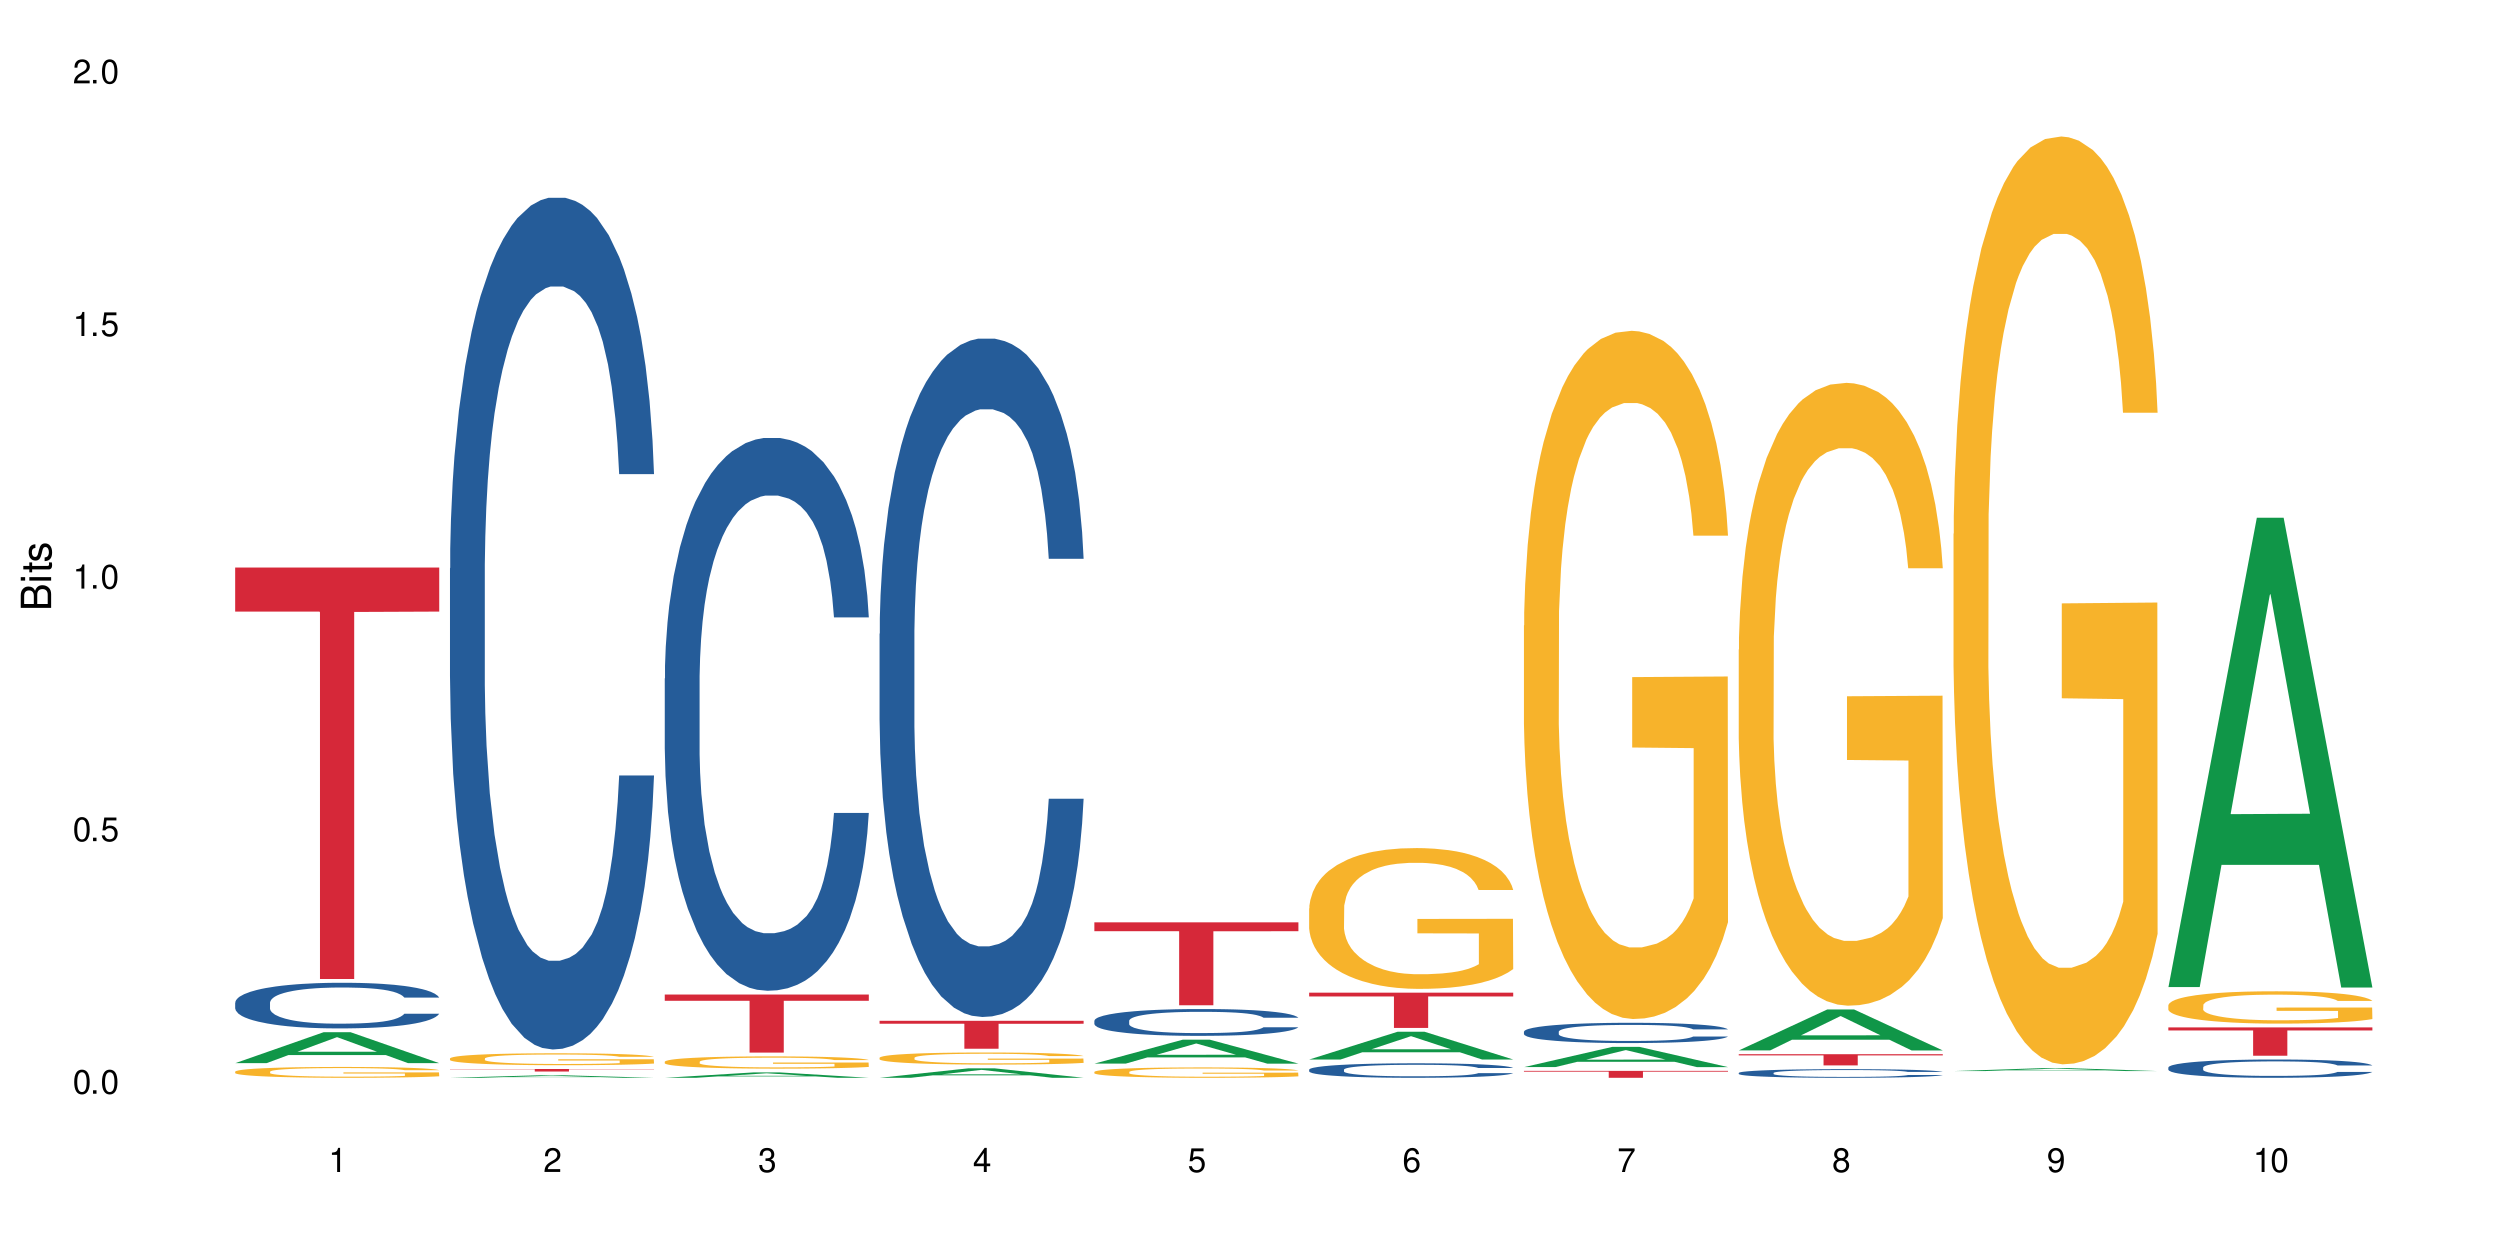 <?xml version="1.0" encoding="UTF-8"?>
<svg xmlns="http://www.w3.org/2000/svg" xmlns:xlink="http://www.w3.org/1999/xlink" width="720" height="360" viewBox="0 0 720 360">
<defs>
<g>
<g id="glyph-0-0">
</g>
<g id="glyph-0-1">
<path d="M 2.641 -6.938 C 2 -6.938 1.422 -6.656 1.078 -6.172 C 0.641 -5.562 0.406 -4.641 0.406 -3.359 C 0.406 -1.016 1.188 0.219 2.641 0.219 C 4.078 0.219 4.859 -1.016 4.859 -3.297 C 4.859 -4.641 4.656 -5.547 4.203 -6.172 C 3.844 -6.656 3.281 -6.938 2.641 -6.938 Z M 2.641 -6.188 C 3.547 -6.188 4 -5.25 4 -3.375 C 4 -1.406 3.562 -0.484 2.625 -0.484 C 1.734 -0.484 1.281 -1.438 1.281 -3.344 C 1.281 -5.25 1.734 -6.188 2.641 -6.188 Z M 2.641 -6.188 "/>
</g>
<g id="glyph-0-2">
<path d="M 1.828 -1 L 0.828 -1 L 0.828 0 L 1.828 0 Z M 1.828 -1 "/>
</g>
<g id="glyph-0-3">
<path d="M 4.562 -6.797 L 1.062 -6.797 L 0.547 -3.094 L 1.328 -3.094 C 1.719 -3.562 2.047 -3.734 2.578 -3.734 C 3.484 -3.734 4.062 -3.109 4.062 -2.094 C 4.062 -1.125 3.484 -0.531 2.578 -0.531 C 1.828 -0.531 1.375 -0.906 1.188 -1.672 L 0.328 -1.672 C 0.453 -1.109 0.547 -0.844 0.75 -0.594 C 1.125 -0.078 1.828 0.219 2.594 0.219 C 3.969 0.219 4.922 -0.781 4.922 -2.219 C 4.922 -3.562 4.031 -4.484 2.719 -4.484 C 2.25 -4.484 1.859 -4.359 1.469 -4.062 L 1.734 -5.969 L 4.562 -5.969 Z M 4.562 -6.797 "/>
</g>
<g id="glyph-0-4">
<path d="M 2.484 -4.938 L 2.484 0 L 3.328 0 L 3.328 -6.938 L 2.766 -6.938 C 2.469 -5.875 2.281 -5.734 0.984 -5.562 L 0.984 -4.938 Z M 2.484 -4.938 "/>
</g>
<g id="glyph-0-5">
<path d="M 4.859 -0.828 L 1.281 -0.828 C 1.359 -1.406 1.672 -1.781 2.5 -2.281 L 3.469 -2.828 C 4.406 -3.344 4.906 -4.062 4.906 -4.906 C 4.906 -5.484 4.672 -6.031 4.266 -6.406 C 3.859 -6.766 3.375 -6.938 2.719 -6.938 C 1.859 -6.938 1.219 -6.625 0.844 -6.031 C 0.609 -5.672 0.5 -5.234 0.484 -4.531 L 1.328 -4.531 C 1.359 -5.016 1.406 -5.281 1.531 -5.516 C 1.75 -5.938 2.188 -6.203 2.703 -6.203 C 3.469 -6.203 4.031 -5.641 4.031 -4.891 C 4.031 -4.344 3.719 -3.859 3.125 -3.516 L 2.234 -3 C 0.812 -2.172 0.406 -1.531 0.328 -0.016 L 4.859 -0.016 Z M 4.859 -0.828 "/>
</g>
<g id="glyph-0-6">
<path d="M 2.125 -3.188 L 2.578 -3.188 C 3.5 -3.188 3.984 -2.766 3.984 -1.922 C 3.984 -1.062 3.469 -0.531 2.594 -0.531 C 1.656 -0.531 1.203 -1 1.156 -2.016 L 0.312 -2.016 C 0.344 -1.453 0.438 -1.094 0.609 -0.781 C 0.953 -0.109 1.625 0.219 2.547 0.219 C 3.953 0.219 4.859 -0.625 4.859 -1.938 C 4.859 -2.828 4.516 -3.297 3.703 -3.594 C 4.344 -3.844 4.656 -4.328 4.656 -5.031 C 4.656 -6.219 3.875 -6.938 2.578 -6.938 C 1.203 -6.938 0.484 -6.172 0.453 -4.703 L 1.297 -4.703 C 1.312 -5.125 1.344 -5.359 1.453 -5.578 C 1.641 -5.969 2.062 -6.203 2.594 -6.203 C 3.344 -6.203 3.797 -5.75 3.797 -5 C 3.797 -4.516 3.609 -4.219 3.25 -4.047 C 3.016 -3.953 2.703 -3.922 2.125 -3.906 Z M 2.125 -3.188 "/>
</g>
<g id="glyph-0-7">
<path d="M 3.141 -1.672 L 3.141 0 L 3.984 0 L 3.984 -1.672 L 4.984 -1.672 L 4.984 -2.438 L 3.984 -2.438 L 3.984 -6.938 L 3.359 -6.938 L 0.266 -2.578 L 0.266 -1.672 Z M 3.141 -2.438 L 1 -2.438 L 3.141 -5.5 Z M 3.141 -2.438 "/>
</g>
<g id="glyph-0-8">
<path d="M 4.781 -5.125 C 4.609 -6.266 3.891 -6.938 2.844 -6.938 C 2.094 -6.938 1.422 -6.578 1.031 -5.953 C 0.594 -5.266 0.406 -4.422 0.406 -3.172 C 0.406 -2 0.578 -1.25 0.984 -0.641 C 1.359 -0.078 1.953 0.219 2.703 0.219 C 3.984 0.219 4.922 -0.75 4.922 -2.094 C 4.922 -3.375 4.062 -4.281 2.844 -4.281 C 2.172 -4.281 1.641 -4.031 1.281 -3.516 C 1.281 -5.234 1.828 -6.188 2.797 -6.188 C 3.391 -6.188 3.797 -5.797 3.938 -5.125 Z M 2.734 -3.531 C 3.547 -3.531 4.062 -2.953 4.062 -2.031 C 4.062 -1.156 3.484 -0.531 2.703 -0.531 C 1.922 -0.531 1.328 -1.188 1.328 -2.078 C 1.328 -2.938 1.906 -3.531 2.734 -3.531 Z M 2.734 -3.531 "/>
</g>
<g id="glyph-0-9">
<path d="M 4.984 -6.797 L 0.438 -6.797 L 0.438 -5.969 L 4.109 -5.969 C 2.5 -3.656 1.828 -2.234 1.328 0 L 2.219 0 C 2.594 -2.172 3.453 -4.047 4.984 -6.094 Z M 4.984 -6.797 "/>
</g>
<g id="glyph-0-10">
<path d="M 3.75 -3.656 C 4.469 -4.094 4.688 -4.438 4.688 -5.078 C 4.688 -6.172 3.844 -6.938 2.641 -6.938 C 1.438 -6.938 0.594 -6.172 0.594 -5.094 C 0.594 -4.438 0.812 -4.094 1.516 -3.656 C 0.734 -3.266 0.359 -2.703 0.359 -1.922 C 0.359 -0.656 1.281 0.219 2.641 0.219 C 3.984 0.219 4.922 -0.656 4.922 -1.922 C 4.922 -2.703 4.531 -3.266 3.75 -3.656 Z M 2.641 -6.188 C 3.359 -6.188 3.812 -5.75 3.812 -5.062 C 3.812 -4.406 3.344 -3.984 2.641 -3.984 C 1.922 -3.984 1.453 -4.406 1.453 -5.078 C 1.453 -5.75 1.922 -6.188 2.641 -6.188 Z M 2.641 -3.266 C 3.484 -3.266 4.062 -2.719 4.062 -1.906 C 4.062 -1.078 3.484 -0.531 2.625 -0.531 C 1.797 -0.531 1.219 -1.094 1.219 -1.906 C 1.219 -2.719 1.781 -3.266 2.641 -3.266 Z M 2.641 -3.266 "/>
</g>
<g id="glyph-0-11">
<path d="M 0.516 -1.578 C 0.672 -0.453 1.406 0.219 2.438 0.219 C 3.188 0.219 3.859 -0.141 4.266 -0.766 C 4.688 -1.453 4.891 -2.297 4.891 -3.547 C 4.891 -4.719 4.703 -5.453 4.312 -6.078 C 3.938 -6.641 3.344 -6.938 2.594 -6.938 C 1.297 -6.938 0.359 -5.969 0.359 -4.625 C 0.359 -3.344 1.234 -2.453 2.453 -2.453 C 3.094 -2.453 3.578 -2.672 4.016 -3.203 C 4 -1.484 3.469 -0.531 2.5 -0.531 C 1.906 -0.531 1.484 -0.906 1.359 -1.578 Z M 2.578 -6.203 C 3.375 -6.203 3.969 -5.531 3.969 -4.641 C 3.969 -3.797 3.391 -3.188 2.547 -3.188 C 1.734 -3.188 1.234 -3.766 1.234 -4.688 C 1.234 -5.562 1.797 -6.203 2.578 -6.203 Z M 2.578 -6.203 "/>
</g>
<g id="glyph-1-0">
</g>
<g id="glyph-1-1">
<path d="M 0 -0.953 L 0 -4.891 C 0 -5.719 -0.234 -6.344 -0.734 -6.797 C -1.188 -7.234 -1.812 -7.469 -2.5 -7.469 C -3.547 -7.469 -4.188 -7 -4.625 -5.875 C -4.984 -6.688 -5.625 -7.094 -6.531 -7.094 C -7.172 -7.094 -7.734 -6.859 -8.141 -6.391 C -8.562 -5.922 -8.75 -5.344 -8.75 -4.5 L -8.75 -0.953 Z M -4.984 -2.062 L -7.766 -2.062 L -7.766 -4.219 C -7.766 -4.844 -7.688 -5.203 -7.453 -5.5 C -7.219 -5.812 -6.859 -5.969 -6.375 -5.969 C -5.891 -5.969 -5.531 -5.812 -5.297 -5.5 C -5.062 -5.203 -4.984 -4.844 -4.984 -4.219 Z M -0.984 -2.062 L -4 -2.062 L -4 -4.781 C -4 -5.766 -3.438 -6.359 -2.484 -6.359 C -1.547 -6.359 -0.984 -5.766 -0.984 -4.781 Z M -0.984 -2.062 "/>
</g>
<g id="glyph-1-2">
<path d="M -6.281 -1.797 L -6.281 -0.797 L 0 -0.797 L 0 -1.797 Z M -8.75 -1.797 L -8.75 -0.797 L -7.484 -0.797 L -7.484 -1.797 Z M -8.75 -1.797 "/>
</g>
<g id="glyph-1-3">
<path d="M -6.281 -3.047 L -6.281 -2.016 L -8.016 -2.016 L -8.016 -1.016 L -6.281 -1.016 L -6.281 -0.172 L -5.469 -0.172 L -5.469 -1.016 L -0.719 -1.016 C -0.078 -1.016 0.281 -1.453 0.281 -2.234 C 0.281 -2.5 0.25 -2.719 0.188 -3.047 L -0.641 -3.047 C -0.609 -2.906 -0.594 -2.766 -0.594 -2.562 C -0.594 -2.141 -0.719 -2.016 -1.156 -2.016 L -5.469 -2.016 L -5.469 -3.047 Z M -6.281 -3.047 "/>
</g>
<g id="glyph-1-4">
<path d="M -4.531 -5.25 C -5.766 -5.25 -6.469 -4.422 -6.469 -2.969 C -6.469 -1.516 -5.719 -0.562 -4.547 -0.562 C -3.562 -0.562 -3.094 -1.062 -2.734 -2.562 L -2.516 -3.484 C -2.344 -4.188 -2.094 -4.469 -1.641 -4.469 C -1.047 -4.469 -0.641 -3.875 -0.641 -3 C -0.641 -2.453 -0.797 -2 -1.062 -1.75 C -1.25 -1.594 -1.422 -1.531 -1.875 -1.469 L -1.875 -0.406 C -0.422 -0.453 0.281 -1.266 0.281 -2.922 C 0.281 -4.5 -0.5 -5.516 -1.719 -5.516 C -2.656 -5.516 -3.172 -4.984 -3.469 -3.734 L -3.703 -2.766 C -3.891 -1.953 -4.156 -1.609 -4.594 -1.609 C -5.188 -1.609 -5.547 -2.125 -5.547 -2.938 C -5.547 -3.75 -5.203 -4.172 -4.531 -4.203 Z M -4.531 -5.25 "/>
</g>
</g>
</defs>
<rect x="-72" y="-36" width="864" height="432" fill="rgb(100%, 100%, 100%)" fill-opacity="1"/>
<path fill-rule="nonzero" fill="rgb(6.275%, 58.824%, 28.235%)" fill-opacity="1" d="M 67.73 306.184 L 67.793 306.176 L 93.223 297.27 L 100.945 297.27 L 126.5 306.191 L 117.52 306.191 L 111.117 303.863 L 83.051 303.863 L 76.773 306.184 L 67.73 306.184 L 85.75 302.902 L 108.543 302.891 L 97.176 298.73 L 97.051 298.719 L 96.926 298.746 L 85.688 302.891 L 85.75 302.902 Z M 67.73 306.184 "/>
<path fill-rule="nonzero" fill="rgb(14.51%, 36.078%, 60%)" fill-opacity="1" d="M 67.73 288.762 L 67.801 288.75 L 67.801 288.461 L 68.02 288.004 L 68.52 287.43 L 69.02 287.031 L 70.312 286.324 L 72.102 285.641 L 73.965 285.113 L 75.328 284.801 L 76.547 284.559 L 79.34 284.113 L 81.133 283.887 L 83.066 283.684 L 85.434 283.48 L 87.152 283.359 L 91.023 283.168 L 93.891 283.082 L 96.113 283.047 L 100.914 283.047 L 103.781 283.094 L 105.859 283.156 L 108.152 283.25 L 110.086 283.359 L 113.457 283.621 L 116.465 283.957 L 117.828 284.152 L 119.977 284.523 L 121.625 284.883 L 122.773 285.195 L 124.062 285.641 L 125.207 286.18 L 126.07 286.793 L 126.5 287.309 L 116.465 287.309 L 115.965 286.828 L 115.391 286.457 L 114.316 285.965 L 113.238 285.617 L 111.734 285.27 L 110.375 285.039 L 108.512 284.812 L 106.863 284.668 L 105.141 284.559 L 103.492 284.488 L 100.34 284.414 L 96.684 284.414 L 95.324 284.438 L 92.527 284.535 L 91.023 284.621 L 88.871 284.789 L 87.367 284.945 L 85.578 285.184 L 84.359 285.387 L 82.852 285.699 L 81.777 285.977 L 80.559 286.371 L 79.844 286.672 L 79.199 287.008 L 78.625 287.406 L 78.195 287.824 L 77.906 288.27 L 77.766 288.703 L 77.766 290.562 L 77.906 290.996 L 78.266 291.5 L 79.199 292.23 L 80.559 292.867 L 82.137 293.371 L 83.641 293.734 L 84.5 293.902 L 85.648 294.094 L 87.441 294.332 L 90.02 294.574 L 91.523 294.668 L 93.816 294.766 L 96.184 294.812 L 99.336 294.812 L 102.133 294.766 L 103.996 294.707 L 105.93 294.609 L 108.582 294.406 L 110.23 294.215 L 111.664 293.984 L 112.738 293.758 L 113.457 293.566 L 114.531 293.191 L 115.391 292.785 L 116.035 292.363 L 116.465 291.957 L 126.5 291.957 L 126.07 292.438 L 125.422 292.906 L 124.777 293.254 L 123.777 293.672 L 122.629 294.047 L 120.98 294.465 L 119.617 294.742 L 117.828 295.043 L 116.18 295.27 L 114.387 295.473 L 111.734 295.715 L 110.016 295.836 L 108.152 295.941 L 105.93 296.039 L 103.137 296.121 L 100.125 296.172 L 97.328 296.184 L 94.32 296.16 L 92.098 296.109 L 89.16 296.004 L 85.504 295.785 L 82.852 295.559 L 80.773 295.328 L 78.984 295.09 L 76.977 294.766 L 74.395 294.238 L 72.82 293.828 L 71.746 293.492 L 70.527 293.023 L 69.664 292.605 L 68.664 291.934 L 67.945 291.078 L 67.73 290.418 Z M 67.73 288.762 "/>
<path fill-rule="nonzero" fill="rgb(96.863%, 70.196%, 16.863%)" fill-opacity="1" d="M 67.73 308.621 L 67.801 308.617 L 67.801 308.559 L 68.09 308.434 L 68.805 308.254 L 69.738 308.109 L 70.742 307.996 L 71.387 307.934 L 72.461 307.852 L 73.395 307.785 L 75.758 307.66 L 78.77 307.539 L 80.418 307.488 L 82.281 307.438 L 84.93 307.383 L 86.148 307.363 L 89.875 307.32 L 94.105 307.289 L 98.762 307.281 L 100.914 307.285 L 103.852 307.297 L 107.863 307.328 L 110.16 307.355 L 111.949 307.383 L 113.812 307.422 L 116.105 307.477 L 118.258 307.547 L 119.977 307.617 L 121.695 307.699 L 123.129 307.793 L 124.348 307.891 L 125.422 308.012 L 126.07 308.113 L 126.5 308.211 L 116.535 308.211 L 115.965 308.113 L 115.32 308.035 L 114.242 307.941 L 113.168 307.871 L 112.094 307.816 L 110.086 307.742 L 108.367 307.699 L 106.215 307.66 L 104.137 307.633 L 101.773 307.617 L 100.34 307.609 L 96.543 307.609 L 93.102 307.629 L 91.094 307.652 L 89.66 307.676 L 87.656 307.719 L 86.438 307.754 L 85.719 307.773 L 83.57 307.863 L 82.137 307.945 L 81.348 308 L 80.344 308.082 L 79.629 308.16 L 78.84 308.273 L 78.41 308.359 L 77.836 308.555 L 77.766 309.07 L 77.98 309.176 L 78.41 309.293 L 78.984 309.398 L 79.844 309.504 L 80.703 309.59 L 82.207 309.699 L 83.496 309.773 L 84.5 309.824 L 86.438 309.898 L 87.227 309.926 L 89.09 309.977 L 91.023 310.016 L 93.387 310.051 L 95.18 310.066 L 98.047 310.082 L 101.703 310.082 L 106 310.066 L 108.727 310.043 L 110.59 310.02 L 111.809 310 L 113.312 309.969 L 114.387 309.938 L 115.391 309.906 L 116.609 309.859 L 116.609 309.176 L 98.906 309.176 L 98.906 308.855 L 126.426 308.852 L 126.5 309.969 L 124.992 310.047 L 123.129 310.121 L 121.34 310.176 L 119.477 310.227 L 116.824 310.277 L 114.672 310.312 L 111.375 310.352 L 108.367 310.379 L 105.215 310.395 L 102.418 310.406 L 99.121 310.406 L 96.184 310.402 L 93.031 310.383 L 90.52 310.363 L 88.227 310.332 L 85.934 310.297 L 83.066 310.234 L 81.203 310.188 L 79.27 310.129 L 77.336 310.055 L 75.613 309.98 L 74.469 309.918 L 73.32 309.852 L 72.102 309.766 L 70.957 309.668 L 70.098 309.578 L 69.309 309.48 L 68.734 309.387 L 68.16 309.258 L 67.875 309.152 L 67.73 309.066 Z M 67.73 308.621 "/>
<path fill-rule="nonzero" fill="rgb(83.922%, 15.686%, 22.353%)" fill-opacity="1" d="M 67.73 163.449 L 126.5 163.449 L 126.5 176.137 L 102.008 176.246 L 102.008 281.957 L 92.152 281.957 L 92.152 176.359 L 92.008 176.137 L 67.73 176.137 Z M 67.73 163.449 "/>
<path fill-rule="nonzero" fill="rgb(6.275%, 58.824%, 28.235%)" fill-opacity="1" d="M 129.594 310.406 L 129.656 310.406 L 155.082 309.684 L 162.805 309.684 L 188.359 310.406 L 179.383 310.406 L 172.977 310.219 L 144.91 310.219 L 138.633 310.406 L 129.594 310.406 L 147.613 310.141 L 170.402 310.141 L 159.039 309.805 L 158.914 309.801 L 158.789 309.805 L 147.547 310.141 L 147.613 310.141 Z M 129.594 310.406 "/>
<path fill-rule="nonzero" fill="rgb(14.51%, 36.078%, 60%)" fill-opacity="1" d="M 129.594 163.688 L 129.664 163.465 L 129.664 158.082 L 129.879 149.562 L 130.379 138.801 L 130.883 131.402 L 132.172 118.172 L 133.965 105.395 L 135.828 95.527 L 137.188 89.699 L 138.406 85.215 L 141.203 76.918 L 142.992 72.656 L 144.93 68.844 L 147.293 65.035 L 149.016 62.793 L 152.883 59.203 L 155.75 57.633 L 157.973 56.961 L 162.773 56.961 L 165.641 57.859 L 167.719 58.98 L 170.012 60.773 L 171.949 62.793 L 175.316 67.723 L 178.324 74.004 L 179.688 77.59 L 181.836 84.539 L 183.484 91.266 L 184.633 97.098 L 185.922 105.395 L 187.07 115.48 L 187.93 126.918 L 188.359 136.559 L 178.324 136.559 L 177.824 127.59 L 177.25 120.641 L 176.176 111.445 L 175.102 104.945 L 173.598 98.441 L 172.234 94.184 L 170.371 89.922 L 168.723 87.23 L 167.004 85.215 L 165.355 83.867 L 162.199 82.523 L 158.547 82.523 L 157.184 82.973 L 154.391 84.766 L 152.883 86.336 L 150.734 89.473 L 149.23 92.387 L 147.438 96.871 L 146.219 100.684 L 144.715 106.516 L 143.641 111.672 L 142.422 119.07 L 141.703 124.676 L 141.059 130.953 L 140.484 138.352 L 140.055 146.199 L 139.77 154.496 L 139.625 162.566 L 139.625 197.32 L 139.77 205.395 L 140.129 214.809 L 141.059 228.488 L 142.422 240.371 L 143.996 249.789 L 145.504 256.516 L 146.363 259.652 L 147.508 263.242 L 149.301 267.727 L 151.879 272.211 L 153.387 274.004 L 155.68 275.797 L 158.043 276.695 L 161.199 276.695 L 163.992 275.797 L 165.855 274.676 L 167.789 272.883 L 170.441 269.07 L 172.09 265.484 L 173.523 261.223 L 174.598 256.965 L 175.316 253.375 L 176.391 246.426 L 177.25 238.801 L 177.895 230.953 L 178.324 223.332 L 188.359 223.332 L 187.93 232.301 L 187.285 241.043 L 186.641 247.547 L 185.637 255.395 L 184.488 262.344 L 182.84 270.191 L 181.48 275.348 L 179.688 280.953 L 178.039 285.215 L 176.246 289.027 L 173.598 293.512 L 171.875 295.754 L 170.012 297.77 L 167.789 299.566 L 164.996 301.133 L 161.984 302.031 L 159.191 302.254 L 156.18 301.809 L 153.957 300.91 L 151.02 298.891 L 147.367 294.855 L 144.715 290.598 L 142.637 286.336 L 140.844 281.852 L 138.836 275.797 L 136.258 265.934 L 134.68 258.309 L 133.605 252.031 L 132.387 243.285 L 131.527 235.438 L 130.523 222.883 L 129.809 206.965 L 129.594 194.633 Z M 129.594 163.688 "/>
<path fill-rule="nonzero" fill="rgb(96.863%, 70.196%, 16.863%)" fill-opacity="1" d="M 129.594 304.816 L 129.664 304.812 L 129.664 304.75 L 129.949 304.609 L 130.668 304.414 L 131.598 304.254 L 132.602 304.129 L 133.246 304.062 L 134.32 303.969 L 135.254 303.898 L 137.617 303.758 L 140.629 303.625 L 142.277 303.57 L 144.141 303.516 L 146.793 303.457 L 148.012 303.434 L 151.738 303.387 L 155.965 303.352 L 160.625 303.344 L 162.773 303.348 L 165.711 303.359 L 169.727 303.395 L 172.02 303.426 L 173.812 303.457 L 175.676 303.496 L 177.969 303.562 L 180.117 303.637 L 181.836 303.711 L 183.559 303.805 L 184.992 303.906 L 186.211 304.016 L 187.285 304.148 L 187.93 304.258 L 188.359 304.367 L 178.398 304.367 L 177.824 304.258 L 177.18 304.172 L 176.105 304.07 L 175.031 303.996 L 173.953 303.934 L 171.949 303.852 L 170.227 303.801 L 168.078 303.758 L 166 303.73 L 163.633 303.711 L 162.199 303.707 L 158.402 303.707 L 154.961 303.727 L 152.957 303.754 L 151.523 303.777 L 149.516 303.824 L 148.297 303.863 L 147.582 303.887 L 145.43 303.984 L 143.996 304.074 L 143.207 304.133 L 142.207 304.227 L 141.488 304.312 L 140.699 304.438 L 140.27 304.531 L 139.695 304.746 L 139.625 305.312 L 139.84 305.43 L 140.27 305.559 L 140.844 305.672 L 141.703 305.793 L 142.562 305.883 L 144.07 306.004 L 145.359 306.086 L 146.363 306.141 L 148.297 306.227 L 149.086 306.254 L 150.949 306.309 L 152.883 306.355 L 155.25 306.391 L 157.039 306.41 L 159.906 306.426 L 163.562 306.426 L 167.863 306.406 L 170.586 306.383 L 172.449 306.355 L 173.668 306.336 L 175.172 306.301 L 176.246 306.27 L 177.25 306.234 L 178.469 306.18 L 178.469 305.43 L 160.766 305.426 L 160.766 305.074 L 188.289 305.07 L 188.359 306.301 L 186.855 306.387 L 184.992 306.469 L 183.199 306.531 L 181.336 306.582 L 178.684 306.645 L 176.535 306.68 L 173.238 306.723 L 170.227 306.754 L 167.074 306.773 L 164.277 306.781 L 160.984 306.785 L 158.043 306.777 L 154.891 306.758 L 152.383 306.734 L 150.09 306.703 L 147.797 306.66 L 144.93 306.598 L 143.066 306.543 L 141.129 306.477 L 139.195 306.398 L 137.477 306.312 L 136.328 306.246 L 135.184 306.172 L 133.965 306.078 L 132.816 305.969 L 131.957 305.875 L 131.168 305.762 L 130.594 305.66 L 130.023 305.52 L 129.734 305.406 L 129.594 305.309 Z M 129.594 304.816 "/>
<path fill-rule="nonzero" fill="rgb(83.922%, 15.686%, 22.353%)" fill-opacity="1" d="M 129.594 307.875 L 188.359 307.875 L 188.359 307.949 L 163.867 307.949 L 163.867 308.598 L 154.012 308.598 L 154.012 307.953 L 153.871 307.949 L 129.594 307.949 Z M 129.594 307.875 "/>
<path fill-rule="nonzero" fill="rgb(6.275%, 58.824%, 28.235%)" fill-opacity="1" d="M 191.453 310.406 L 191.516 310.406 L 216.945 308.859 L 224.668 308.859 L 250.219 310.406 L 241.242 310.406 L 234.84 310.004 L 206.773 310.004 L 200.492 310.406 L 191.453 310.406 L 209.473 309.836 L 232.266 309.836 L 220.898 309.109 L 220.773 309.109 L 220.648 309.113 L 209.41 309.836 L 209.473 309.836 Z M 191.453 310.406 "/>
<path fill-rule="nonzero" fill="rgb(14.51%, 36.078%, 60%)" fill-opacity="1" d="M 191.453 195.414 L 191.523 195.27 L 191.523 191.777 L 191.738 186.25 L 192.242 179.262 L 192.742 174.461 L 194.031 165.875 L 195.824 157.582 L 197.688 151.18 L 199.051 147.395 L 200.27 144.484 L 203.062 139.102 L 204.855 136.336 L 206.789 133.863 L 209.156 131.391 L 210.875 129.934 L 214.746 127.605 L 217.613 126.586 L 219.832 126.152 L 224.637 126.152 L 227.5 126.734 L 229.582 127.461 L 231.875 128.625 L 233.809 129.934 L 237.176 133.137 L 240.188 137.211 L 241.547 139.539 L 243.699 144.051 L 245.348 148.414 L 246.492 152.199 L 247.785 157.582 L 248.93 164.129 L 249.789 171.551 L 250.219 177.809 L 240.188 177.809 L 239.684 171.988 L 239.113 167.477 L 238.035 161.512 L 236.961 157.289 L 235.457 153.07 L 234.094 150.305 L 232.23 147.543 L 230.582 145.797 L 228.863 144.484 L 227.215 143.613 L 224.062 142.738 L 220.406 142.738 L 219.043 143.031 L 216.25 144.195 L 214.746 145.215 L 212.594 147.25 L 211.09 149.141 L 209.297 152.051 L 208.078 154.527 L 206.574 158.309 L 205.5 161.656 L 204.281 166.457 L 203.566 170.098 L 202.918 174.172 L 202.348 178.973 L 201.918 184.066 L 201.629 189.449 L 201.484 194.688 L 201.484 217.242 L 201.629 222.48 L 201.988 228.594 L 202.918 237.469 L 204.281 245.18 L 205.859 251.293 L 207.363 255.656 L 208.223 257.695 L 209.371 260.023 L 211.16 262.934 L 213.742 265.844 L 215.246 267.008 L 217.539 268.172 L 219.906 268.754 L 223.059 268.754 L 225.852 268.172 L 227.715 267.445 L 229.652 266.281 L 232.305 263.809 L 233.953 261.48 L 235.387 258.715 L 236.461 255.949 L 237.176 253.621 L 238.254 249.109 L 239.113 244.164 L 239.758 239.07 L 240.188 234.121 L 250.219 234.121 L 249.789 239.941 L 249.145 245.617 L 248.5 249.836 L 247.496 254.93 L 246.352 259.441 L 244.703 264.535 L 243.34 267.883 L 241.547 271.52 L 239.898 274.285 L 238.109 276.758 L 235.457 279.668 L 233.738 281.125 L 231.875 282.434 L 229.652 283.598 L 226.855 284.617 L 223.848 285.199 L 221.051 285.344 L 218.043 285.051 L 215.82 284.469 L 212.883 283.16 L 209.227 280.543 L 206.574 277.777 L 204.496 275.012 L 202.703 272.102 L 200.699 268.172 L 198.117 261.77 L 196.543 256.824 L 195.465 252.746 L 194.246 247.074 L 193.387 241.98 L 192.383 233.832 L 191.668 223.5 L 191.453 215.496 Z M 191.453 195.414 "/>
<path fill-rule="nonzero" fill="rgb(96.863%, 70.196%, 16.863%)" fill-opacity="1" d="M 191.453 305.754 L 191.523 305.75 L 191.523 305.684 L 191.812 305.539 L 192.527 305.34 L 193.461 305.176 L 194.461 305.047 L 195.109 304.98 L 196.184 304.883 L 197.113 304.812 L 199.48 304.668 L 202.488 304.531 L 204.137 304.473 L 206 304.418 L 208.652 304.355 L 209.871 304.336 L 213.598 304.281 L 217.828 304.25 L 222.484 304.242 L 224.637 304.242 L 227.574 304.258 L 231.586 304.293 L 233.879 304.324 L 235.672 304.355 L 237.535 304.398 L 239.828 304.465 L 241.98 304.539 L 243.699 304.617 L 245.418 304.715 L 246.852 304.816 L 248.07 304.93 L 249.145 305.066 L 249.789 305.18 L 250.219 305.293 L 240.258 305.293 L 239.684 305.18 L 239.039 305.09 L 237.965 304.984 L 236.891 304.906 L 235.816 304.848 L 233.809 304.762 L 232.09 304.711 L 229.938 304.668 L 227.859 304.637 L 225.496 304.617 L 224.062 304.613 L 220.262 304.613 L 216.824 304.633 L 214.816 304.66 L 213.383 304.684 L 211.375 304.734 L 210.156 304.773 L 209.441 304.797 L 207.293 304.898 L 205.859 304.988 L 205.07 305.051 L 204.066 305.145 L 203.348 305.234 L 202.562 305.363 L 202.133 305.457 L 201.559 305.68 L 201.484 306.258 L 201.703 306.379 L 202.133 306.512 L 202.703 306.629 L 203.566 306.75 L 204.426 306.844 L 205.93 306.969 L 207.219 307.055 L 208.223 307.109 L 210.156 307.195 L 210.945 307.227 L 212.809 307.281 L 214.746 307.328 L 217.109 307.367 L 218.902 307.387 L 221.77 307.402 L 225.422 307.402 L 229.723 307.383 L 232.445 307.355 L 234.309 307.332 L 235.527 307.309 L 237.035 307.273 L 238.109 307.242 L 239.113 307.207 L 240.332 307.152 L 240.332 306.379 L 222.629 306.379 L 222.629 306.016 L 250.148 306.012 L 250.219 307.273 L 248.715 307.359 L 246.852 307.445 L 245.059 307.508 L 243.195 307.562 L 240.547 307.625 L 238.395 307.664 L 235.098 307.707 L 232.09 307.738 L 228.934 307.758 L 226.141 307.766 L 222.844 307.77 L 219.906 307.762 L 216.75 307.742 L 214.242 307.719 L 211.949 307.684 L 209.656 307.645 L 206.789 307.574 L 204.926 307.52 L 202.992 307.453 L 201.055 307.371 L 199.336 307.285 L 198.191 307.219 L 197.043 307.141 L 195.824 307.043 L 194.68 306.934 L 193.816 306.836 L 193.031 306.723 L 192.457 306.617 L 191.883 306.469 L 191.598 306.355 L 191.453 306.254 Z M 191.453 305.754 "/>
<path fill-rule="nonzero" fill="rgb(83.922%, 15.686%, 22.353%)" fill-opacity="1" d="M 191.453 286.434 L 250.219 286.434 L 250.219 288.223 L 225.727 288.238 L 225.727 303.152 L 215.875 303.152 L 215.875 288.254 L 215.73 288.223 L 191.453 288.223 Z M 191.453 286.434 "/>
<path fill-rule="nonzero" fill="rgb(6.275%, 58.824%, 28.235%)" fill-opacity="1" d="M 253.312 310.406 L 253.375 310.402 L 278.805 307.688 L 286.527 307.688 L 312.082 310.406 L 303.102 310.406 L 296.699 309.699 L 268.633 309.699 L 262.355 310.406 L 253.312 310.406 L 271.332 309.406 L 294.125 309.402 L 282.762 308.133 L 282.633 308.129 L 282.508 308.137 L 271.27 309.402 L 271.332 309.406 Z M 253.312 310.406 "/>
<path fill-rule="nonzero" fill="rgb(14.51%, 36.078%, 60%)" fill-opacity="1" d="M 253.312 182.535 L 253.387 182.355 L 253.387 178.07 L 253.602 171.285 L 254.102 162.715 L 254.605 156.82 L 255.895 146.285 L 257.684 136.105 L 259.547 128.25 L 260.91 123.605 L 262.129 120.035 L 264.922 113.426 L 266.715 110.035 L 268.652 107 L 271.016 103.961 L 272.734 102.176 L 276.605 99.32 L 279.473 98.07 L 281.695 97.535 L 286.496 97.535 L 289.363 98.25 L 291.441 99.141 L 293.734 100.57 L 295.668 102.176 L 299.039 106.105 L 302.047 111.105 L 303.41 113.961 L 305.559 119.5 L 307.207 124.855 L 308.355 129.5 L 309.645 136.105 L 310.793 144.141 L 311.652 153.25 L 312.082 160.93 L 302.047 160.93 L 301.547 153.785 L 300.973 148.25 L 299.898 140.926 L 298.824 135.75 L 297.316 130.57 L 295.957 127.176 L 294.094 123.785 L 292.445 121.641 L 290.723 120.035 L 289.074 118.961 L 285.922 117.891 L 282.266 117.891 L 280.906 118.25 L 278.109 119.676 L 276.605 120.926 L 274.457 123.426 L 272.949 125.75 L 271.16 129.32 L 269.941 132.355 L 268.434 137 L 267.359 141.105 L 266.141 147 L 265.426 151.465 L 264.781 156.465 L 264.207 162.355 L 263.777 168.605 L 263.492 175.215 L 263.348 181.645 L 263.348 209.32 L 263.492 215.75 L 263.848 223.25 L 264.781 234.145 L 266.141 243.609 L 267.719 251.109 L 269.223 256.465 L 270.082 258.965 L 271.23 261.824 L 273.023 265.395 L 275.602 268.965 L 277.105 270.395 L 279.402 271.824 L 281.766 272.535 L 284.918 272.535 L 287.715 271.824 L 289.578 270.93 L 291.512 269.5 L 294.164 266.465 L 295.812 263.609 L 297.246 260.215 L 298.32 256.824 L 299.039 253.965 L 300.113 248.43 L 300.973 242.359 L 301.617 236.109 L 302.047 230.035 L 312.082 230.035 L 311.652 237.18 L 311.008 244.145 L 310.363 249.324 L 309.359 255.574 L 308.211 261.109 L 306.562 267.359 L 305.203 271.465 L 303.41 275.93 L 301.762 279.324 L 299.969 282.359 L 297.316 285.93 L 295.598 287.715 L 293.734 289.324 L 291.512 290.75 L 288.719 292 L 285.707 292.715 L 282.914 292.895 L 279.902 292.539 L 277.68 291.824 L 274.742 290.215 L 271.086 287 L 268.434 283.609 L 266.355 280.215 L 264.566 276.645 L 262.559 271.824 L 259.98 263.965 L 258.402 257.895 L 257.328 252.895 L 256.109 245.93 L 255.25 239.68 L 254.246 229.68 L 253.527 217 L 253.312 207.18 Z M 253.312 182.535 "/>
<path fill-rule="nonzero" fill="rgb(96.863%, 70.196%, 16.863%)" fill-opacity="1" d="M 253.312 304.609 L 253.387 304.609 L 253.387 304.543 L 253.672 304.402 L 254.387 304.203 L 255.32 304.043 L 256.324 303.914 L 256.969 303.848 L 258.043 303.754 L 258.977 303.684 L 261.34 303.539 L 264.352 303.406 L 266 303.348 L 267.863 303.297 L 270.516 303.234 L 271.73 303.211 L 275.461 303.16 L 279.688 303.129 L 284.348 303.121 L 286.496 303.125 L 289.434 303.137 L 293.449 303.172 L 295.742 303.203 L 297.531 303.234 L 299.395 303.277 L 301.691 303.34 L 303.84 303.418 L 305.559 303.492 L 307.281 303.586 L 308.715 303.688 L 309.93 303.801 L 311.008 303.934 L 311.652 304.047 L 312.082 304.156 L 302.121 304.156 L 301.547 304.047 L 300.902 303.961 L 299.824 303.855 L 298.75 303.777 L 297.676 303.719 L 295.668 303.637 L 293.949 303.586 L 291.801 303.539 L 289.723 303.512 L 287.355 303.492 L 285.922 303.484 L 282.125 303.484 L 278.684 303.508 L 276.676 303.535 L 275.242 303.559 L 273.238 303.605 L 272.02 303.645 L 271.301 303.672 L 269.152 303.77 L 267.719 303.859 L 266.93 303.918 L 265.926 304.012 L 265.211 304.098 L 264.422 304.227 L 263.992 304.32 L 263.418 304.539 L 263.348 305.109 L 263.562 305.23 L 263.992 305.359 L 264.566 305.477 L 265.426 305.598 L 266.285 305.688 L 267.789 305.812 L 269.082 305.895 L 270.082 305.949 L 272.02 306.035 L 272.809 306.062 L 274.672 306.121 L 276.605 306.164 L 278.973 306.203 L 280.762 306.223 L 283.629 306.238 L 287.285 306.238 L 291.586 306.219 L 294.309 306.195 L 296.172 306.168 L 297.391 306.145 L 298.895 306.109 L 299.969 306.078 L 300.973 306.043 L 302.191 305.988 L 302.191 305.23 L 284.488 305.227 L 284.488 304.871 L 312.008 304.867 L 312.082 306.109 L 310.578 306.195 L 308.715 306.281 L 306.922 306.344 L 305.059 306.398 L 302.406 306.457 L 300.258 306.496 L 296.961 306.539 L 293.949 306.57 L 290.797 306.586 L 288 306.598 L 284.703 306.602 L 281.766 306.594 L 278.613 306.574 L 276.105 306.551 L 273.812 306.52 L 271.516 306.477 L 268.652 306.41 L 266.789 306.355 L 264.852 306.289 L 262.918 306.211 L 261.195 306.125 L 260.051 306.059 L 258.902 305.98 L 257.684 305.887 L 256.539 305.777 L 255.68 305.68 L 254.891 305.566 L 254.316 305.461 L 253.742 305.32 L 253.457 305.207 L 253.312 305.105 Z M 253.312 304.609 "/>
<path fill-rule="nonzero" fill="rgb(83.922%, 15.686%, 22.353%)" fill-opacity="1" d="M 253.312 293.984 L 312.082 293.984 L 312.082 294.844 L 287.59 294.852 L 287.59 302.031 L 277.734 302.031 L 277.734 294.859 L 277.594 294.844 L 253.312 294.844 Z M 253.312 293.984 "/>
<path fill-rule="nonzero" fill="rgb(6.275%, 58.824%, 28.235%)" fill-opacity="1" d="M 315.176 306.32 L 315.238 306.312 L 340.664 299.418 L 348.387 299.418 L 373.941 306.328 L 364.965 306.328 L 358.559 304.523 L 330.496 304.523 L 324.215 306.32 L 315.176 306.32 L 333.195 303.777 L 355.984 303.77 L 344.621 300.547 L 344.496 300.539 L 344.371 300.559 L 333.133 303.77 L 333.195 303.777 Z M 315.176 306.32 "/>
<path fill-rule="nonzero" fill="rgb(14.51%, 36.078%, 60%)" fill-opacity="1" d="M 315.176 293.965 L 315.246 293.957 L 315.246 293.789 L 315.461 293.52 L 315.961 293.18 L 316.465 292.949 L 317.754 292.531 L 319.547 292.129 L 321.41 291.82 L 322.77 291.637 L 323.988 291.492 L 326.785 291.23 L 328.578 291.098 L 330.512 290.977 L 332.875 290.859 L 334.598 290.789 L 338.465 290.676 L 341.332 290.625 L 343.555 290.605 L 348.355 290.605 L 351.223 290.633 L 353.301 290.668 L 355.594 290.723 L 357.531 290.789 L 360.898 290.941 L 363.91 291.141 L 365.27 291.254 L 367.422 291.473 L 369.07 291.684 L 370.215 291.867 L 371.504 292.129 L 372.652 292.445 L 373.512 292.809 L 373.941 293.109 L 363.91 293.109 L 363.406 292.828 L 362.832 292.609 L 361.758 292.32 L 360.684 292.113 L 359.18 291.91 L 357.816 291.777 L 355.953 291.641 L 354.305 291.559 L 352.586 291.492 L 350.938 291.453 L 347.785 291.41 L 344.129 291.41 L 342.766 291.422 L 339.973 291.48 L 338.465 291.527 L 336.316 291.629 L 334.812 291.719 L 333.02 291.859 L 331.801 291.98 L 330.297 292.164 L 329.223 292.328 L 328.004 292.559 L 327.285 292.738 L 326.641 292.934 L 326.066 293.168 L 325.637 293.414 L 325.352 293.676 L 325.207 293.93 L 325.207 295.023 L 325.352 295.277 L 325.711 295.574 L 326.641 296.008 L 328.004 296.379 L 329.578 296.676 L 331.086 296.887 L 331.945 296.988 L 333.09 297.102 L 334.883 297.242 L 337.465 297.383 L 338.969 297.438 L 341.262 297.496 L 343.625 297.523 L 346.781 297.523 L 349.574 297.496 L 351.438 297.461 L 353.375 297.402 L 356.023 297.285 L 357.672 297.172 L 359.105 297.035 L 360.184 296.902 L 360.898 296.789 L 361.973 296.57 L 362.832 296.332 L 363.48 296.082 L 363.91 295.844 L 373.941 295.844 L 373.512 296.125 L 372.867 296.402 L 372.223 296.605 L 371.219 296.852 L 370.07 297.07 L 368.422 297.32 L 367.062 297.48 L 365.27 297.66 L 363.621 297.793 L 361.832 297.914 L 359.18 298.055 L 357.457 298.125 L 355.594 298.188 L 353.375 298.246 L 350.578 298.293 L 347.57 298.32 L 344.773 298.328 L 341.762 298.316 L 339.543 298.285 L 336.602 298.223 L 332.949 298.098 L 330.297 297.961 L 328.219 297.828 L 326.426 297.688 L 324.418 297.496 L 321.84 297.184 L 320.262 296.945 L 319.188 296.746 L 317.969 296.473 L 317.109 296.227 L 316.105 295.828 L 315.391 295.328 L 315.176 294.941 Z M 315.176 293.965 "/>
<path fill-rule="nonzero" fill="rgb(96.863%, 70.196%, 16.863%)" fill-opacity="1" d="M 315.176 308.695 L 315.246 308.695 L 315.246 308.641 L 315.531 308.516 L 316.25 308.348 L 317.18 308.207 L 318.184 308.098 L 318.828 308.043 L 319.906 307.961 L 320.836 307.898 L 323.203 307.777 L 326.211 307.66 L 327.859 307.613 L 329.723 307.566 L 332.375 307.516 L 333.594 307.496 L 337.32 307.453 L 341.547 307.426 L 346.207 307.414 L 348.355 307.418 L 351.297 307.43 L 355.309 307.461 L 357.602 307.488 L 359.395 307.516 L 361.258 307.551 L 363.551 307.605 L 365.699 307.668 L 367.422 307.734 L 369.141 307.816 L 370.574 307.906 L 371.793 308 L 372.867 308.113 L 373.512 308.211 L 373.941 308.305 L 363.98 308.305 L 363.406 308.211 L 362.762 308.137 L 361.688 308.047 L 360.613 307.98 L 359.535 307.93 L 357.531 307.859 L 355.809 307.816 L 353.66 307.777 L 351.582 307.75 L 349.215 307.734 L 347.785 307.73 L 343.984 307.73 L 340.547 307.75 L 338.539 307.77 L 337.105 307.793 L 335.098 307.832 L 333.879 307.867 L 333.164 307.887 L 331.012 307.973 L 329.578 308.051 L 328.793 308.102 L 327.789 308.184 L 327.07 308.258 L 326.281 308.367 L 325.852 308.449 L 325.281 308.633 L 325.207 309.125 L 325.422 309.23 L 325.852 309.344 L 326.426 309.441 L 327.285 309.543 L 328.145 309.625 L 329.652 309.73 L 330.941 309.801 L 331.945 309.848 L 333.879 309.922 L 334.668 309.945 L 336.531 309.996 L 338.465 310.035 L 340.832 310.066 L 342.625 310.082 L 345.488 310.098 L 349.145 310.098 L 353.445 310.078 L 356.168 310.059 L 358.031 310.035 L 359.25 310.016 L 360.754 309.988 L 361.832 309.961 L 362.832 309.93 L 364.051 309.883 L 364.051 309.23 L 346.352 309.227 L 346.352 308.922 L 373.871 308.918 L 373.941 309.988 L 372.438 310.062 L 370.574 310.133 L 368.781 310.188 L 366.918 310.234 L 364.266 310.285 L 362.117 310.316 L 358.82 310.355 L 355.809 310.379 L 352.656 310.398 L 349.863 310.406 L 346.566 310.406 L 343.625 310.402 L 340.473 310.387 L 337.965 310.363 L 335.672 310.336 L 333.379 310.301 L 330.512 310.242 L 328.648 310.195 L 326.715 310.141 L 324.777 310.07 L 323.059 309.996 L 321.91 309.941 L 320.766 309.875 L 319.547 309.793 L 318.398 309.699 L 317.539 309.613 L 316.75 309.52 L 316.18 309.43 L 315.605 309.305 L 315.316 309.207 L 315.176 309.125 Z M 315.176 308.695 "/>
<path fill-rule="nonzero" fill="rgb(83.922%, 15.686%, 22.353%)" fill-opacity="1" d="M 315.176 265.633 L 373.941 265.633 L 373.941 268.188 L 349.449 268.211 L 349.449 289.516 L 339.594 289.516 L 339.594 268.23 L 339.453 268.188 L 315.176 268.188 Z M 315.176 265.633 "/>
<path fill-rule="nonzero" fill="rgb(6.275%, 58.824%, 28.235%)" fill-opacity="1" d="M 377.035 305.137 L 377.098 305.129 L 402.527 297.137 L 410.25 297.137 L 435.805 305.141 L 426.824 305.141 L 420.422 303.051 L 392.355 303.051 L 386.078 305.137 L 377.035 305.137 L 395.055 302.188 L 417.848 302.18 L 406.48 298.445 L 406.355 298.438 L 406.23 298.461 L 394.992 302.18 L 395.055 302.188 Z M 377.035 305.137 "/>
<path fill-rule="nonzero" fill="rgb(14.51%, 36.078%, 60%)" fill-opacity="1" d="M 377.035 308.047 L 377.105 308.043 L 377.105 307.953 L 377.32 307.809 L 377.824 307.625 L 378.324 307.5 L 379.617 307.273 L 381.406 307.055 L 383.27 306.887 L 384.633 306.789 L 385.852 306.711 L 388.645 306.57 L 390.438 306.5 L 392.371 306.434 L 394.738 306.367 L 396.457 306.332 L 400.328 306.27 L 403.195 306.242 L 405.414 306.23 L 410.219 306.23 L 413.086 306.246 L 415.164 306.266 L 417.457 306.297 L 419.391 306.332 L 422.758 306.414 L 425.77 306.52 L 427.133 306.582 L 429.281 306.699 L 430.93 306.816 L 432.078 306.914 L 433.367 307.055 L 434.512 307.227 L 435.375 307.422 L 435.805 307.586 L 425.77 307.586 L 425.27 307.434 L 424.695 307.316 L 423.621 307.16 L 422.543 307.047 L 421.039 306.938 L 419.68 306.863 L 417.816 306.793 L 416.168 306.746 L 414.445 306.711 L 412.797 306.688 L 409.645 306.668 L 405.988 306.668 L 404.629 306.676 L 401.832 306.703 L 400.328 306.73 L 398.176 306.785 L 396.672 306.836 L 394.879 306.91 L 393.664 306.977 L 392.156 307.074 L 391.082 307.164 L 389.863 307.289 L 389.148 307.383 L 388.504 307.492 L 387.93 307.617 L 387.5 307.75 L 387.211 307.891 L 387.07 308.027 L 387.07 308.621 L 387.211 308.758 L 387.57 308.918 L 388.504 309.152 L 389.863 309.355 L 391.441 309.516 L 392.945 309.629 L 393.805 309.684 L 394.953 309.742 L 396.742 309.82 L 399.324 309.895 L 400.828 309.926 L 403.121 309.957 L 405.488 309.973 L 408.641 309.973 L 411.438 309.957 L 413.301 309.938 L 415.234 309.906 L 417.887 309.844 L 419.535 309.781 L 420.969 309.707 L 422.043 309.637 L 422.758 309.574 L 423.836 309.457 L 424.695 309.328 L 425.34 309.195 L 425.77 309.062 L 435.805 309.062 L 435.375 309.215 L 434.727 309.367 L 434.082 309.477 L 433.078 309.609 L 431.934 309.727 L 430.285 309.863 L 428.922 309.949 L 427.133 310.043 L 425.484 310.117 L 423.691 310.184 L 421.039 310.258 L 419.32 310.297 L 417.457 310.332 L 415.234 310.363 L 412.438 310.387 L 409.43 310.402 L 406.633 310.406 L 403.625 310.398 L 401.402 310.383 L 398.465 310.352 L 394.809 310.281 L 392.156 310.211 L 390.078 310.137 L 388.289 310.059 L 386.281 309.957 L 383.699 309.789 L 382.125 309.66 L 381.047 309.551 L 379.832 309.402 L 378.969 309.27 L 377.969 309.055 L 377.25 308.785 L 377.035 308.574 Z M 377.035 308.047 "/>
<path fill-rule="nonzero" fill="rgb(96.863%, 70.196%, 16.863%)" fill-opacity="1" d="M 377.035 261.617 L 377.105 261.578 L 377.105 260.836 L 377.395 259.172 L 378.109 256.875 L 379.043 254.984 L 380.047 253.504 L 380.691 252.727 L 381.766 251.617 L 382.695 250.801 L 385.062 249.133 L 388.07 247.578 L 389.719 246.914 L 391.582 246.281 L 394.234 245.578 L 395.453 245.32 L 399.18 244.727 L 403.41 244.355 L 408.066 244.246 L 410.219 244.281 L 413.156 244.43 L 417.168 244.84 L 419.461 245.207 L 421.254 245.578 L 423.117 246.059 L 425.41 246.801 L 427.562 247.691 L 429.281 248.578 L 431 249.691 L 432.434 250.875 L 433.652 252.172 L 434.727 253.727 L 435.375 255.023 L 435.805 256.32 L 425.84 256.32 L 425.27 255.023 L 424.621 254.023 L 423.547 252.801 L 422.473 251.91 L 421.398 251.207 L 419.391 250.246 L 417.672 249.652 L 415.52 249.133 L 413.441 248.801 L 411.078 248.578 L 409.645 248.504 L 405.848 248.504 L 402.406 248.766 L 400.398 249.059 L 398.965 249.355 L 396.961 249.91 L 395.742 250.355 L 395.023 250.652 L 392.875 251.801 L 391.441 252.836 L 390.652 253.543 L 389.648 254.652 L 388.934 255.652 L 388.145 257.133 L 387.715 258.246 L 387.141 260.762 L 387.07 267.43 L 387.285 268.836 L 387.715 270.355 L 388.289 271.688 L 389.148 273.098 L 390.008 274.172 L 391.512 275.613 L 392.801 276.578 L 393.805 277.207 L 395.742 278.207 L 396.527 278.539 L 398.391 279.207 L 400.328 279.727 L 402.691 280.172 L 404.484 280.391 L 407.352 280.578 L 411.008 280.578 L 415.305 280.355 L 418.031 280.059 L 419.895 279.762 L 421.109 279.504 L 422.617 279.098 L 423.691 278.727 L 424.695 278.32 L 425.914 277.688 L 425.914 268.836 L 408.211 268.801 L 408.211 264.652 L 435.73 264.613 L 435.805 279.098 L 434.297 280.098 L 432.434 281.059 L 430.645 281.801 L 428.781 282.43 L 426.129 283.133 L 423.977 283.578 L 420.68 284.098 L 417.672 284.43 L 414.52 284.652 L 411.723 284.762 L 408.426 284.801 L 405.488 284.727 L 402.336 284.504 L 399.824 284.207 L 397.531 283.836 L 395.238 283.355 L 392.371 282.578 L 390.508 281.949 L 388.574 281.172 L 386.641 280.246 L 384.918 279.246 L 383.773 278.465 L 382.625 277.578 L 381.406 276.465 L 380.262 275.207 L 379.398 274.059 L 378.613 272.762 L 378.039 271.539 L 377.465 269.875 L 377.18 268.539 L 377.035 267.395 Z M 377.035 261.617 "/>
<path fill-rule="nonzero" fill="rgb(83.922%, 15.686%, 22.353%)" fill-opacity="1" d="M 377.035 285.887 L 435.805 285.887 L 435.805 286.977 L 411.312 286.984 L 411.312 296.047 L 401.457 296.047 L 401.457 286.996 L 401.312 286.977 L 377.035 286.977 Z M 377.035 285.887 "/>
<path fill-rule="nonzero" fill="rgb(6.275%, 58.824%, 28.235%)" fill-opacity="1" d="M 438.895 307.324 L 438.957 307.32 L 464.387 301.492 L 472.109 301.492 L 497.664 307.328 L 488.688 307.328 L 482.281 305.805 L 454.215 305.805 L 447.938 307.324 L 438.895 307.324 L 456.914 305.176 L 479.707 305.172 L 468.344 302.445 L 468.219 302.441 L 468.09 302.457 L 456.852 305.172 L 456.914 305.176 Z M 438.895 307.324 "/>
<path fill-rule="nonzero" fill="rgb(14.51%, 36.078%, 60%)" fill-opacity="1" d="M 438.895 297.105 L 438.969 297.102 L 438.969 296.973 L 439.184 296.77 L 439.684 296.516 L 440.188 296.34 L 441.477 296.023 L 443.27 295.719 L 445.133 295.484 L 446.492 295.348 L 447.711 295.238 L 450.508 295.043 L 452.297 294.941 L 454.234 294.852 L 456.598 294.758 L 458.316 294.707 L 462.188 294.621 L 465.055 294.582 L 467.277 294.566 L 472.078 294.566 L 474.945 294.59 L 477.023 294.617 L 479.316 294.656 L 481.254 294.707 L 484.621 294.824 L 487.629 294.973 L 488.992 295.059 L 491.141 295.223 L 492.789 295.383 L 493.938 295.523 L 495.227 295.719 L 496.375 295.961 L 497.234 296.23 L 497.664 296.461 L 487.629 296.461 L 487.129 296.246 L 486.555 296.082 L 485.48 295.863 L 484.406 295.711 L 482.898 295.555 L 481.539 295.453 L 479.676 295.352 L 478.027 295.289 L 476.309 295.238 L 474.66 295.207 L 471.504 295.176 L 467.852 295.176 L 466.488 295.188 L 463.691 295.23 L 462.188 295.266 L 460.039 295.34 L 458.535 295.41 L 456.742 295.516 L 455.523 295.609 L 454.02 295.746 L 452.941 295.871 L 451.727 296.047 L 451.008 296.18 L 450.363 296.328 L 449.789 296.504 L 449.359 296.691 L 449.074 296.887 L 448.93 297.082 L 448.93 297.906 L 449.074 298.098 L 449.43 298.324 L 450.363 298.648 L 451.727 298.93 L 453.301 299.156 L 454.805 299.316 L 455.668 299.391 L 456.812 299.477 L 458.605 299.582 L 461.184 299.688 L 462.691 299.73 L 464.984 299.773 L 467.348 299.797 L 470.5 299.797 L 473.297 299.773 L 475.16 299.746 L 477.094 299.707 L 479.746 299.613 L 481.395 299.527 L 482.828 299.43 L 483.902 299.328 L 484.621 299.242 L 485.695 299.074 L 486.555 298.895 L 487.199 298.707 L 487.629 298.527 L 497.664 298.527 L 497.234 298.738 L 496.59 298.949 L 495.945 299.102 L 494.941 299.289 L 493.793 299.453 L 492.145 299.641 L 490.785 299.766 L 488.992 299.898 L 487.344 300 L 485.551 300.09 L 482.898 300.195 L 481.18 300.25 L 479.316 300.297 L 477.094 300.34 L 474.301 300.379 L 471.289 300.398 L 468.496 300.402 L 465.484 300.395 L 463.262 300.371 L 460.324 300.324 L 456.668 300.227 L 454.02 300.125 L 451.941 300.023 L 450.148 299.918 L 448.141 299.773 L 445.562 299.539 L 443.984 299.359 L 442.91 299.211 L 441.691 299 L 440.832 298.812 L 439.828 298.516 L 439.109 298.137 L 438.895 297.844 Z M 438.895 297.105 "/>
<path fill-rule="nonzero" fill="rgb(96.863%, 70.196%, 16.863%)" fill-opacity="1" d="M 438.895 180.164 L 438.969 179.984 L 438.969 176.363 L 439.254 168.219 L 439.973 156.992 L 440.902 147.762 L 441.906 140.523 L 442.551 136.719 L 443.625 131.289 L 444.559 127.309 L 446.922 119.16 L 449.934 111.559 L 451.582 108.301 L 453.445 105.223 L 456.098 101.785 L 457.316 100.516 L 461.043 97.621 L 465.27 95.812 L 469.93 95.27 L 472.078 95.449 L 475.016 96.172 L 479.031 98.164 L 481.324 99.973 L 483.117 101.785 L 484.98 104.137 L 487.273 107.758 L 489.422 112.102 L 491.141 116.445 L 492.863 121.879 L 494.297 127.668 L 495.516 134.004 L 496.59 141.609 L 497.234 147.941 L 497.664 154.277 L 487.703 154.277 L 487.129 147.941 L 486.484 143.055 L 485.41 137.082 L 484.332 132.738 L 483.258 129.297 L 481.254 124.594 L 479.531 121.695 L 477.383 119.16 L 475.305 117.531 L 472.938 116.445 L 471.504 116.086 L 467.707 116.086 L 464.266 117.352 L 462.262 118.801 L 460.828 120.246 L 458.82 122.965 L 457.602 125.137 L 456.887 126.582 L 454.734 132.195 L 453.301 137.262 L 452.512 140.703 L 451.512 146.133 L 450.793 151.02 L 450.004 158.262 L 449.574 163.691 L 449 176 L 448.93 208.582 L 449.145 215.461 L 449.574 222.883 L 450.148 229.398 L 451.008 236.277 L 451.867 241.527 L 453.375 248.586 L 454.664 253.293 L 455.668 256.371 L 457.602 261.258 L 458.391 262.887 L 460.254 266.145 L 462.188 268.68 L 464.555 270.852 L 466.344 271.938 L 469.211 272.844 L 472.867 272.844 L 477.168 271.758 L 479.891 270.309 L 481.754 268.859 L 482.973 267.594 L 484.477 265.602 L 485.551 263.793 L 486.555 261.801 L 487.773 258.723 L 487.773 215.461 L 470.07 215.281 L 470.07 195.008 L 497.594 194.824 L 497.664 265.602 L 496.16 270.488 L 494.297 275.195 L 492.504 278.816 L 490.641 281.895 L 487.988 285.332 L 485.84 287.504 L 482.543 290.039 L 479.531 291.668 L 476.379 292.754 L 473.582 293.297 L 470.285 293.48 L 467.348 293.117 L 464.195 292.031 L 461.688 290.582 L 459.395 288.773 L 457.102 286.418 L 454.234 282.617 L 452.371 279.539 L 450.434 275.738 L 448.5 271.215 L 446.781 266.328 L 445.633 262.523 L 444.484 258.18 L 443.27 252.75 L 442.121 246.598 L 441.262 240.984 L 440.473 234.648 L 439.898 228.676 L 439.328 220.531 L 439.039 214.012 L 438.895 208.402 Z M 438.895 180.164 "/>
<path fill-rule="nonzero" fill="rgb(83.922%, 15.686%, 22.353%)" fill-opacity="1" d="M 438.895 308.418 L 497.664 308.418 L 497.664 308.633 L 473.172 308.633 L 473.172 310.406 L 463.316 310.406 L 463.316 308.637 L 463.176 308.633 L 438.895 308.633 Z M 438.895 308.418 "/>
<path fill-rule="nonzero" fill="rgb(6.275%, 58.824%, 28.235%)" fill-opacity="1" d="M 500.758 302.52 L 500.82 302.508 L 526.25 290.727 L 533.973 290.727 L 559.523 302.531 L 550.547 302.531 L 544.141 299.449 L 516.078 299.449 L 509.797 302.52 L 500.758 302.52 L 518.777 298.176 L 541.566 298.164 L 530.203 292.656 L 530.078 292.645 L 529.953 292.68 L 518.715 298.164 L 518.777 298.176 Z M 500.758 302.52 "/>
<path fill-rule="nonzero" fill="rgb(14.51%, 36.078%, 60%)" fill-opacity="1" d="M 500.758 309 L 500.828 308.996 L 500.828 308.941 L 501.043 308.855 L 501.547 308.746 L 502.047 308.672 L 503.336 308.539 L 505.129 308.406 L 506.992 308.309 L 508.355 308.25 L 509.57 308.203 L 512.367 308.117 L 514.16 308.074 L 516.094 308.035 L 518.461 307.996 L 520.18 307.977 L 524.051 307.938 L 526.914 307.922 L 529.137 307.914 L 533.938 307.914 L 536.805 307.926 L 538.883 307.938 L 541.18 307.953 L 543.113 307.977 L 546.48 308.023 L 549.492 308.09 L 550.852 308.125 L 553.004 308.195 L 554.652 308.266 L 555.797 308.324 L 557.09 308.406 L 558.234 308.512 L 559.094 308.625 L 559.523 308.723 L 549.492 308.723 L 548.988 308.633 L 548.418 308.562 L 547.34 308.469 L 546.266 308.402 L 544.762 308.336 L 543.398 308.293 L 541.535 308.25 L 539.887 308.223 L 538.168 308.203 L 536.52 308.188 L 533.367 308.176 L 529.711 308.176 L 528.348 308.18 L 525.555 308.199 L 524.051 308.215 L 521.898 308.246 L 520.395 308.277 L 518.602 308.32 L 517.383 308.359 L 515.879 308.418 L 514.805 308.473 L 513.586 308.547 L 512.867 308.605 L 512.223 308.668 L 511.652 308.742 L 511.219 308.82 L 510.934 308.906 L 510.789 308.988 L 510.789 309.34 L 510.934 309.422 L 511.293 309.52 L 512.223 309.656 L 513.586 309.777 L 515.164 309.875 L 516.668 309.941 L 517.527 309.977 L 518.676 310.012 L 520.465 310.059 L 523.047 310.102 L 524.551 310.121 L 526.844 310.141 L 529.211 310.148 L 532.363 310.148 L 535.156 310.141 L 537.02 310.129 L 538.957 310.109 L 541.609 310.07 L 543.258 310.035 L 544.691 309.992 L 545.766 309.949 L 546.48 309.91 L 547.555 309.84 L 548.418 309.762 L 549.062 309.684 L 549.492 309.605 L 559.523 309.605 L 559.094 309.695 L 558.449 309.785 L 557.805 309.852 L 556.801 309.93 L 555.656 310.004 L 554.008 310.082 L 552.645 310.133 L 550.852 310.191 L 549.203 310.234 L 547.414 310.273 L 544.762 310.32 L 543.043 310.34 L 541.18 310.363 L 538.957 310.379 L 536.16 310.395 L 533.152 310.406 L 530.355 310.406 L 527.348 310.402 L 525.125 310.395 L 522.188 310.375 L 518.531 310.332 L 515.879 310.289 L 513.801 310.246 L 512.008 310.199 L 510.004 310.141 L 507.422 310.039 L 505.844 309.961 L 504.77 309.898 L 503.551 309.809 L 502.691 309.73 L 501.688 309.602 L 500.973 309.441 L 500.758 309.312 Z M 500.758 309 "/>
<path fill-rule="nonzero" fill="rgb(96.863%, 70.196%, 16.863%)" fill-opacity="1" d="M 500.758 187.09 L 500.828 186.926 L 500.828 183.652 L 501.117 176.277 L 501.832 166.121 L 502.766 157.77 L 503.766 151.215 L 504.414 147.773 L 505.488 142.859 L 506.418 139.258 L 508.785 131.887 L 511.793 125.004 L 513.441 122.055 L 515.305 119.27 L 517.957 116.16 L 519.176 115.012 L 522.902 112.391 L 527.133 110.754 L 531.789 110.262 L 533.938 110.426 L 536.879 111.082 L 540.891 112.883 L 543.184 114.52 L 544.977 116.16 L 546.84 118.289 L 549.133 121.566 L 551.281 125.496 L 553.004 129.43 L 554.723 134.344 L 556.156 139.586 L 557.375 145.316 L 558.449 152.199 L 559.094 157.934 L 559.523 163.664 L 549.562 163.664 L 548.988 157.934 L 548.344 153.508 L 547.27 148.102 L 546.195 144.172 L 545.121 141.059 L 543.113 136.801 L 541.395 134.18 L 539.242 131.887 L 537.164 130.41 L 534.801 129.43 L 533.367 129.102 L 529.566 129.102 L 526.129 130.246 L 524.121 131.559 L 522.688 132.867 L 520.68 135.324 L 519.461 137.293 L 518.746 138.602 L 516.598 143.68 L 515.164 148.266 L 514.375 151.379 L 513.371 156.293 L 512.652 160.715 L 511.867 167.27 L 511.438 172.184 L 510.863 183.324 L 510.789 212.809 L 511.004 219.035 L 511.438 225.75 L 512.008 231.648 L 512.867 237.875 L 513.73 242.625 L 515.234 249.012 L 516.523 253.273 L 517.527 256.059 L 519.461 260.48 L 520.25 261.953 L 522.113 264.902 L 524.051 267.195 L 526.414 269.164 L 528.207 270.145 L 531.074 270.965 L 534.727 270.965 L 539.027 269.98 L 541.75 268.672 L 543.613 267.359 L 544.832 266.215 L 546.34 264.41 L 547.414 262.773 L 548.418 260.973 L 549.633 258.188 L 549.633 219.035 L 531.934 218.871 L 531.934 200.523 L 559.453 200.359 L 559.523 264.41 L 558.02 268.836 L 556.156 273.094 L 554.363 276.371 L 552.5 279.156 L 549.852 282.27 L 547.699 284.234 L 544.402 286.527 L 541.395 288 L 538.238 288.984 L 535.445 289.477 L 532.148 289.641 L 529.211 289.312 L 526.055 288.328 L 523.547 287.02 L 521.254 285.379 L 518.961 283.25 L 516.094 279.812 L 514.23 277.027 L 512.297 273.586 L 510.359 269.488 L 508.641 265.066 L 507.492 261.629 L 506.348 257.695 L 505.129 252.781 L 503.98 247.211 L 503.121 242.133 L 502.332 236.398 L 501.762 230.992 L 501.188 223.621 L 500.902 217.723 L 500.758 212.645 Z M 500.758 187.09 "/>
<path fill-rule="nonzero" fill="rgb(83.922%, 15.686%, 22.353%)" fill-opacity="1" d="M 500.758 303.617 L 559.523 303.617 L 559.523 303.961 L 535.031 303.965 L 535.031 306.828 L 525.18 306.828 L 525.18 303.969 L 525.035 303.961 L 500.758 303.961 Z M 500.758 303.617 "/>
<path fill-rule="nonzero" fill="rgb(6.275%, 58.824%, 28.235%)" fill-opacity="1" d="M 562.617 308.469 L 562.68 308.469 L 588.109 307.621 L 595.832 307.621 L 621.387 308.469 L 612.406 308.469 L 606.004 308.25 L 577.938 308.25 L 571.66 308.469 L 562.617 308.469 L 580.637 308.156 L 603.43 308.156 L 592.066 307.762 L 591.938 307.758 L 591.812 307.762 L 580.574 308.156 L 580.637 308.156 Z M 562.617 308.469 "/>
<path fill-rule="nonzero" fill="rgb(96.863%, 70.196%, 16.863%)" fill-opacity="1" d="M 562.617 153.762 L 562.691 153.516 L 562.691 148.637 L 562.977 137.652 L 563.691 122.523 L 564.625 110.078 L 565.629 100.316 L 566.273 95.191 L 567.348 87.867 L 568.281 82.5 L 570.645 71.516 L 573.656 61.266 L 575.305 56.875 L 577.168 52.727 L 579.816 48.09 L 581.035 46.379 L 584.762 42.477 L 588.992 40.035 L 593.648 39.305 L 595.801 39.547 L 598.738 40.523 L 602.754 43.207 L 605.047 45.648 L 606.836 48.09 L 608.699 51.262 L 610.992 56.141 L 613.145 62 L 614.863 67.855 L 616.586 75.18 L 618.016 82.988 L 619.234 91.527 L 620.312 101.777 L 620.957 110.32 L 621.387 118.863 L 611.426 118.863 L 610.852 110.32 L 610.207 103.73 L 609.129 95.676 L 608.055 89.82 L 606.98 85.184 L 604.973 78.84 L 603.254 74.934 L 601.105 71.516 L 599.023 69.32 L 596.66 67.855 L 595.227 67.367 L 591.43 67.367 L 587.988 69.078 L 585.98 71.027 L 584.547 72.98 L 582.543 76.641 L 581.324 79.57 L 580.605 81.523 L 578.457 89.09 L 577.023 95.922 L 576.234 100.559 L 575.23 107.879 L 574.516 114.469 L 573.727 124.23 L 573.297 131.551 L 572.723 148.148 L 572.652 192.074 L 572.867 201.348 L 573.297 211.355 L 573.871 220.141 L 574.73 229.414 L 575.59 236.492 L 577.094 246.008 L 578.387 252.355 L 579.387 256.504 L 581.324 263.094 L 582.113 265.289 L 583.977 269.684 L 585.91 273.098 L 588.273 276.027 L 590.066 277.492 L 592.934 278.711 L 596.59 278.711 L 600.891 277.246 L 603.613 275.297 L 605.477 273.344 L 606.695 271.633 L 608.199 268.949 L 609.273 266.508 L 610.277 263.824 L 611.496 259.676 L 611.496 201.348 L 593.793 201.105 L 593.793 173.773 L 621.312 173.527 L 621.387 268.949 L 619.879 275.539 L 618.016 281.883 L 616.227 286.766 L 614.363 290.914 L 611.711 295.551 L 609.559 298.48 L 606.266 301.895 L 603.254 304.094 L 600.102 305.559 L 597.305 306.289 L 594.008 306.531 L 591.07 306.043 L 587.918 304.582 L 585.41 302.629 L 583.113 300.188 L 580.82 297.016 L 577.953 291.891 L 576.09 287.742 L 574.156 282.617 L 572.223 276.516 L 570.5 269.926 L 569.355 264.801 L 568.207 258.945 L 566.988 251.621 L 565.844 243.324 L 564.984 235.758 L 564.195 227.219 L 563.621 219.164 L 563.047 208.184 L 562.762 199.398 L 562.617 191.832 Z M 562.617 153.762 "/>
<path fill-rule="nonzero" fill="rgb(6.275%, 58.824%, 28.235%)" fill-opacity="1" d="M 624.48 284.277 L 624.543 284.148 L 649.969 149.109 L 657.691 149.109 L 683.246 284.402 L 674.27 284.402 L 667.863 249.086 L 639.797 249.086 L 633.52 284.277 L 624.48 284.277 L 642.5 234.477 L 665.289 234.352 L 653.926 171.215 L 653.801 171.09 L 653.676 171.469 L 642.438 234.352 L 642.5 234.477 Z M 624.48 284.277 "/>
<path fill-rule="nonzero" fill="rgb(14.51%, 36.078%, 60%)" fill-opacity="1" d="M 624.48 307.434 L 624.551 307.426 L 624.551 307.312 L 624.766 307.129 L 625.266 306.898 L 625.77 306.738 L 627.059 306.453 L 628.852 306.18 L 630.715 305.969 L 632.074 305.844 L 633.293 305.746 L 636.09 305.566 L 637.879 305.477 L 639.816 305.395 L 642.18 305.312 L 643.902 305.266 L 647.77 305.188 L 650.637 305.152 L 652.859 305.141 L 657.66 305.141 L 660.527 305.16 L 662.605 305.184 L 664.898 305.223 L 666.836 305.266 L 670.203 305.371 L 673.215 305.504 L 674.574 305.582 L 676.727 305.73 L 678.375 305.875 L 679.52 306 L 680.809 306.18 L 681.957 306.395 L 682.816 306.641 L 683.246 306.848 L 673.215 306.848 L 672.711 306.656 L 672.137 306.508 L 671.062 306.309 L 669.988 306.172 L 668.484 306.031 L 667.121 305.938 L 665.258 305.848 L 663.609 305.789 L 661.891 305.746 L 660.242 305.719 L 657.086 305.688 L 653.434 305.688 L 652.07 305.699 L 649.277 305.738 L 647.77 305.77 L 645.621 305.836 L 644.117 305.902 L 642.324 305.996 L 641.105 306.078 L 639.602 306.203 L 638.527 306.316 L 637.309 306.473 L 636.59 306.594 L 635.945 306.73 L 635.371 306.887 L 634.941 307.055 L 634.656 307.234 L 634.512 307.406 L 634.512 308.152 L 634.656 308.328 L 635.016 308.531 L 635.945 308.824 L 637.309 309.078 L 638.883 309.281 L 640.391 309.426 L 641.25 309.492 L 642.395 309.57 L 644.188 309.664 L 646.766 309.762 L 648.273 309.801 L 650.566 309.84 L 652.93 309.859 L 656.086 309.859 L 658.879 309.84 L 660.742 309.816 L 662.68 309.777 L 665.328 309.695 L 666.977 309.617 L 668.41 309.527 L 669.488 309.434 L 670.203 309.359 L 671.277 309.207 L 672.137 309.043 L 672.781 308.875 L 673.215 308.711 L 683.246 308.711 L 682.816 308.906 L 682.172 309.094 L 681.527 309.234 L 680.523 309.402 L 679.375 309.551 L 677.727 309.719 L 676.367 309.828 L 674.574 309.949 L 672.926 310.043 L 671.133 310.125 L 668.484 310.219 L 666.762 310.27 L 664.898 310.312 L 662.68 310.352 L 659.883 310.383 L 656.871 310.402 L 654.078 310.406 L 651.066 310.398 L 648.848 310.379 L 645.906 310.336 L 642.254 310.25 L 639.602 310.156 L 637.523 310.066 L 635.73 309.969 L 633.723 309.84 L 631.145 309.629 L 629.566 309.465 L 628.492 309.328 L 627.273 309.141 L 626.414 308.973 L 625.41 308.703 L 624.695 308.359 L 624.48 308.098 Z M 624.48 307.434 "/>
<path fill-rule="nonzero" fill="rgb(96.863%, 70.196%, 16.863%)" fill-opacity="1" d="M 624.48 289.48 L 624.551 289.473 L 624.551 289.301 L 624.836 288.918 L 625.555 288.391 L 626.484 287.957 L 627.488 287.617 L 628.133 287.438 L 629.207 287.184 L 630.141 286.996 L 632.504 286.613 L 635.516 286.258 L 637.164 286.105 L 639.027 285.961 L 641.68 285.797 L 642.898 285.738 L 646.625 285.602 L 650.852 285.516 L 655.512 285.492 L 657.66 285.5 L 660.598 285.535 L 664.613 285.629 L 666.906 285.711 L 668.699 285.797 L 670.562 285.91 L 672.855 286.078 L 675.004 286.281 L 676.727 286.488 L 678.445 286.742 L 679.879 287.016 L 681.098 287.312 L 682.172 287.668 L 682.816 287.965 L 683.246 288.266 L 673.285 288.266 L 672.711 287.965 L 672.066 287.738 L 670.992 287.457 L 669.918 287.254 L 668.84 287.09 L 666.836 286.871 L 665.113 286.734 L 662.965 286.613 L 660.887 286.539 L 658.52 286.488 L 657.086 286.469 L 653.289 286.469 L 649.848 286.527 L 647.844 286.598 L 646.41 286.664 L 644.402 286.793 L 643.184 286.895 L 642.469 286.965 L 640.316 287.227 L 638.883 287.465 L 638.098 287.625 L 637.094 287.883 L 636.375 288.109 L 635.586 288.453 L 635.156 288.707 L 634.586 289.285 L 634.512 290.816 L 634.727 291.141 L 635.156 291.488 L 635.73 291.793 L 636.59 292.117 L 637.449 292.363 L 638.957 292.695 L 640.246 292.918 L 641.25 293.062 L 643.184 293.289 L 643.973 293.367 L 645.836 293.52 L 647.77 293.641 L 650.137 293.742 L 651.926 293.793 L 654.793 293.836 L 658.449 293.836 L 662.75 293.785 L 665.473 293.715 L 667.336 293.648 L 668.555 293.59 L 670.059 293.496 L 671.133 293.41 L 672.137 293.316 L 673.355 293.172 L 673.355 291.141 L 655.656 291.129 L 655.656 290.18 L 683.176 290.168 L 683.246 293.496 L 681.742 293.723 L 679.879 293.945 L 678.086 294.117 L 676.223 294.262 L 673.57 294.422 L 671.422 294.523 L 668.125 294.645 L 665.113 294.719 L 661.961 294.77 L 659.168 294.797 L 655.871 294.805 L 652.93 294.789 L 649.777 294.738 L 647.27 294.668 L 644.977 294.582 L 642.684 294.473 L 639.816 294.293 L 637.953 294.148 L 636.016 293.973 L 634.082 293.758 L 632.363 293.527 L 631.215 293.352 L 630.07 293.145 L 628.852 292.891 L 627.703 292.602 L 626.844 292.34 L 626.055 292.039 L 625.48 291.762 L 624.91 291.379 L 624.621 291.07 L 624.48 290.809 Z M 624.48 289.48 "/>
<path fill-rule="nonzero" fill="rgb(83.922%, 15.686%, 22.353%)" fill-opacity="1" d="M 624.48 295.895 L 683.246 295.895 L 683.246 296.766 L 658.754 296.773 L 658.754 304.051 L 648.898 304.051 L 648.898 296.781 L 648.758 296.766 L 624.48 296.766 Z M 624.48 295.895 "/>
<g fill="rgb(0%, 0%, 0%)" fill-opacity="1">
<use xlink:href="#glyph-0-1" x="20.965" y="314.993"/>
<use xlink:href="#glyph-0-2" x="25.965" y="314.993"/>
<use xlink:href="#glyph-0-1" x="28.965" y="314.993"/>
</g>
<g fill="rgb(0%, 0%, 0%)" fill-opacity="1">
<use xlink:href="#glyph-0-1" x="20.965" y="242.251"/>
<use xlink:href="#glyph-0-2" x="25.965" y="242.251"/>
<use xlink:href="#glyph-0-3" x="28.965" y="242.251"/>
</g>
<g fill="rgb(0%, 0%, 0%)" fill-opacity="1">
<use xlink:href="#glyph-0-4" x="20.965" y="169.509"/>
<use xlink:href="#glyph-0-2" x="25.965" y="169.509"/>
<use xlink:href="#glyph-0-1" x="28.965" y="169.509"/>
</g>
<g fill="rgb(0%, 0%, 0%)" fill-opacity="1">
<use xlink:href="#glyph-0-4" x="20.965" y="96.767"/>
<use xlink:href="#glyph-0-2" x="25.965" y="96.767"/>
<use xlink:href="#glyph-0-3" x="28.965" y="96.767"/>
</g>
<g fill="rgb(0%, 0%, 0%)" fill-opacity="1">
<use xlink:href="#glyph-0-5" x="20.965" y="24.024"/>
<use xlink:href="#glyph-0-2" x="25.965" y="24.024"/>
<use xlink:href="#glyph-0-1" x="28.965" y="24.024"/>
</g>
<g fill="rgb(0%, 0%, 0%)" fill-opacity="1">
<use xlink:href="#glyph-0-4" x="94.613" y="337.532"/>
</g>
<g fill="rgb(0%, 0%, 0%)" fill-opacity="1">
<use xlink:href="#glyph-0-5" x="156.477" y="337.532"/>
</g>
<g fill="rgb(0%, 0%, 0%)" fill-opacity="1">
<use xlink:href="#glyph-0-6" x="218.336" y="337.532"/>
</g>
<g fill="rgb(0%, 0%, 0%)" fill-opacity="1">
<use xlink:href="#glyph-0-7" x="280.199" y="337.532"/>
</g>
<g fill="rgb(0%, 0%, 0%)" fill-opacity="1">
<use xlink:href="#glyph-0-3" x="342.059" y="337.532"/>
</g>
<g fill="rgb(0%, 0%, 0%)" fill-opacity="1">
<use xlink:href="#glyph-0-8" x="403.918" y="337.532"/>
</g>
<g fill="rgb(0%, 0%, 0%)" fill-opacity="1">
<use xlink:href="#glyph-0-9" x="465.781" y="337.532"/>
</g>
<g fill="rgb(0%, 0%, 0%)" fill-opacity="1">
<use xlink:href="#glyph-0-10" x="527.641" y="337.532"/>
</g>
<g fill="rgb(0%, 0%, 0%)" fill-opacity="1">
<use xlink:href="#glyph-0-11" x="589.5" y="337.532"/>
</g>
<g fill="rgb(0%, 0%, 0%)" fill-opacity="1">
<use xlink:href="#glyph-0-4" x="648.863" y="337.532"/>
<use xlink:href="#glyph-0-1" x="653.863" y="337.532"/>
</g>
<g fill="rgb(0%, 0%, 0%)" fill-opacity="1">
<use xlink:href="#glyph-1-1" x="14.725" y="176.012"/>
<use xlink:href="#glyph-1-2" x="14.725" y="168.012"/>
<use xlink:href="#glyph-1-3" x="14.725" y="165.012"/>
<use xlink:href="#glyph-1-4" x="14.725" y="162.012"/>
</g>
</svg>
